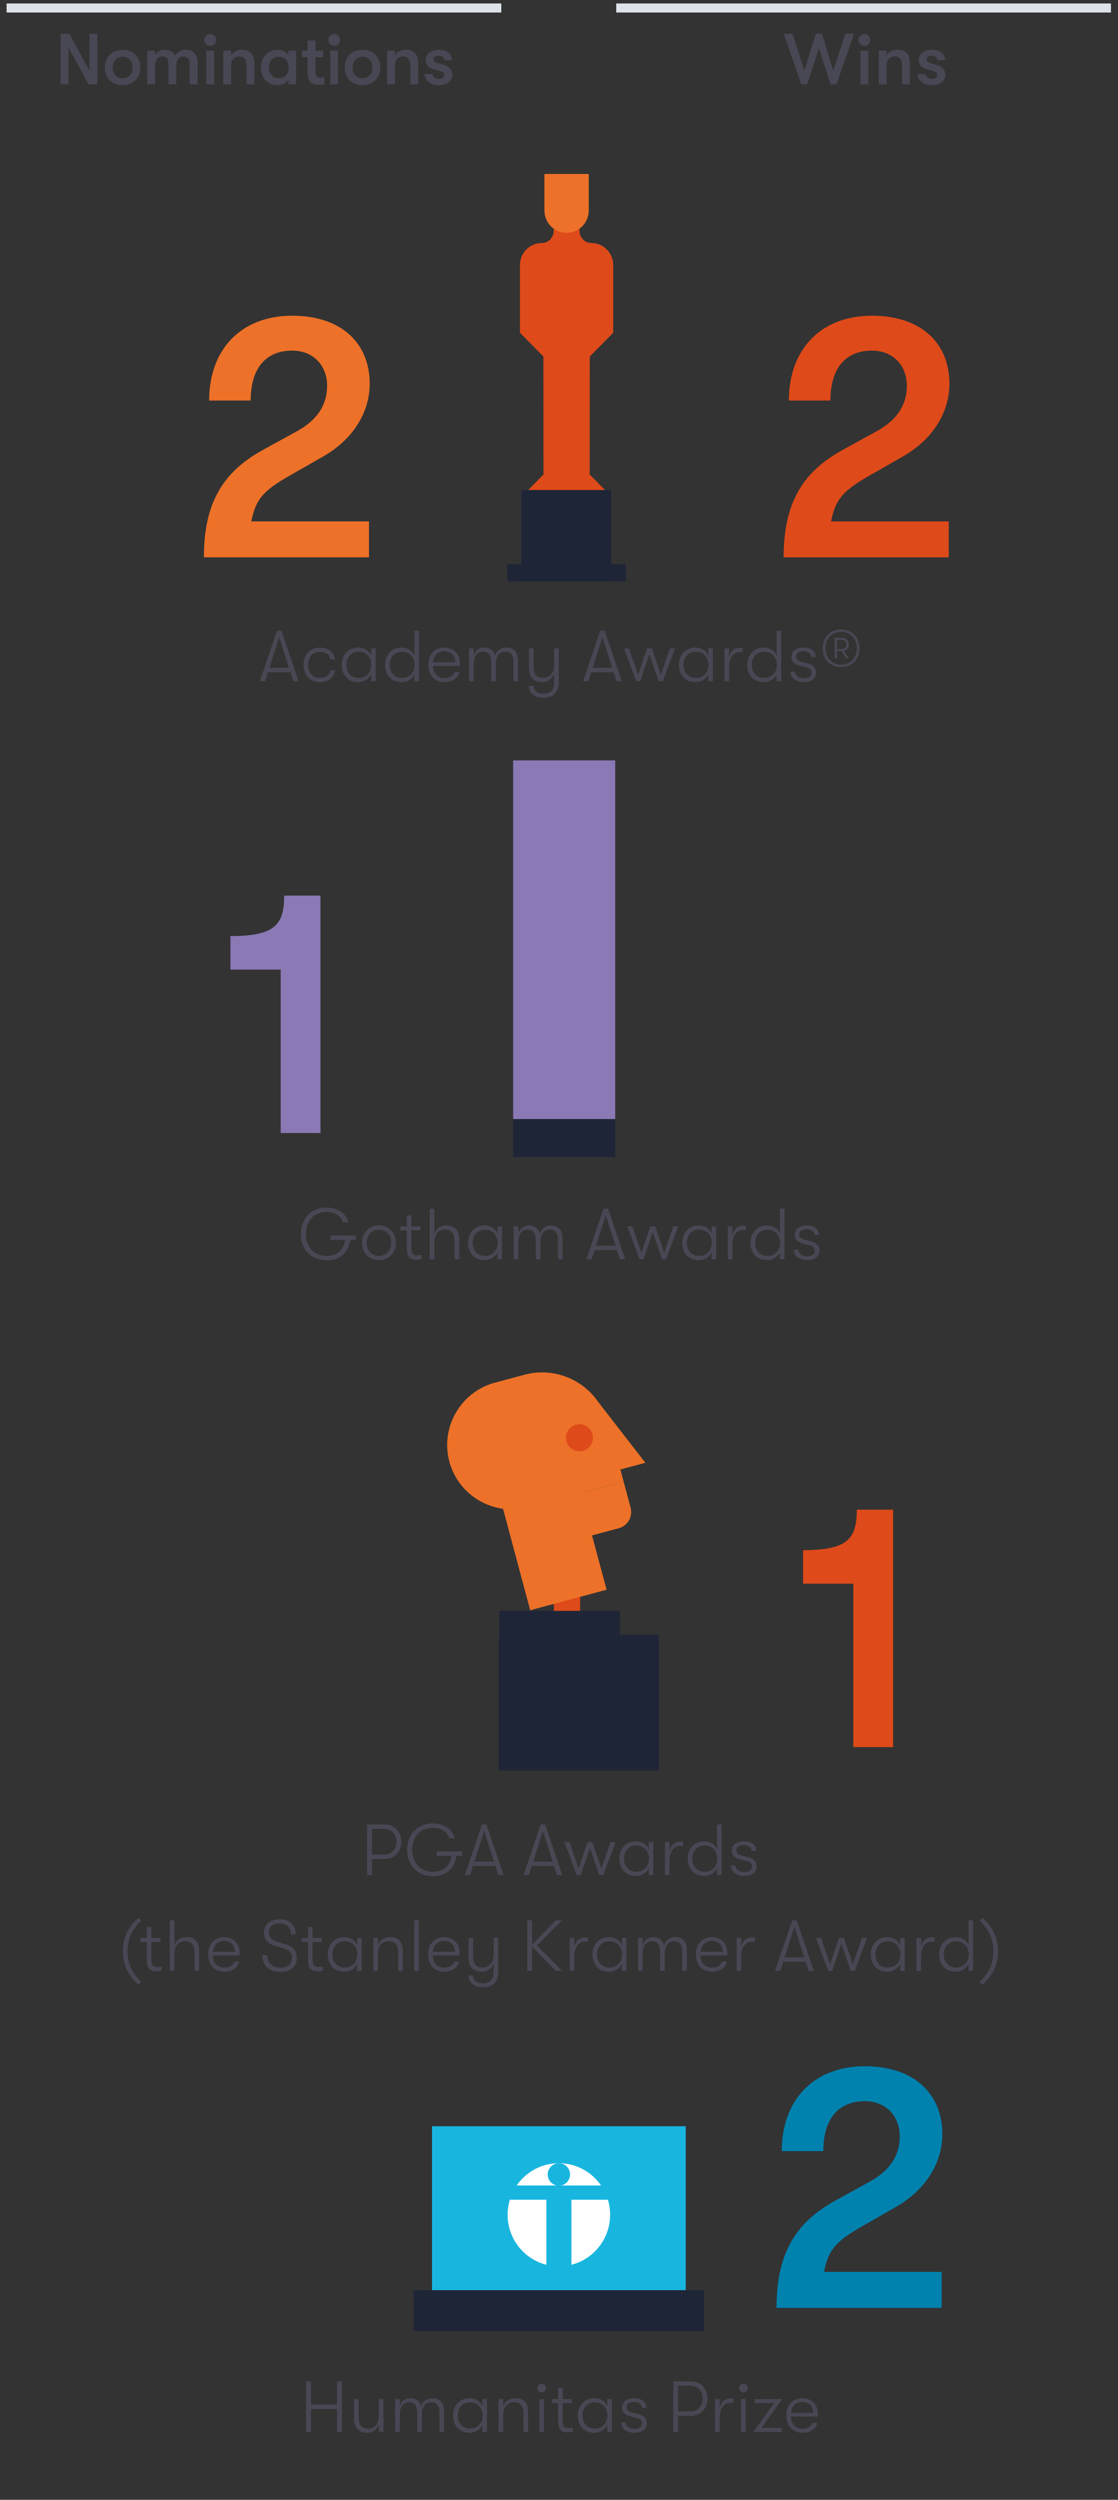 <?xml version="1.0" encoding="UTF-8"?> <!-- Generator: Adobe Illustrator 23.0.2, SVG Export Plug-In . SVG Version: 6.00 Build 0) --> <svg xmlns="http://www.w3.org/2000/svg" xmlns:xlink="http://www.w3.org/1999/xlink" id="Layer_1" x="0px" y="0px" viewBox="0 0 200 447" style="enable-background:new 0 0 200 447;" xml:space="preserve"><rect x="0" y="0" width="200" height="447" fill="#333333" stroke="none"/> <style type="text/css"> .st0{clip-path:url(#SVGID_2_);fill:#DEE3EB;} .st1{clip-path:url(#SVGID_2_);fill:#1E2537;} .st2{clip-path:url(#SVGID_4_);fill:#18B6DF;} .st3{fill:#1E2537;} .st4{fill:#FFFFFF;} .st5{fill:#484754;} .st6{fill:#18B6DF;} .st7{clip-path:url(#SVGID_6_);fill:#DE4A19;} .st8{clip-path:url(#SVGID_6_);fill:#ED7128;} .st9{fill:#ED7128;} .st10{fill:#DE4A19;} .st11{fill:#8A79B5;} .st12{fill:#0082AF;} .st13{fill:none;stroke:#DEE3EB;stroke-width:1.615;} .st14{clip-path:url(#SVGID_8_);fill:#ED7128;} .st15{clip-path:url(#SVGID_10_);fill:#DE4A19;} .st16{clip-path:url(#SVGID_12_);fill:#FFFFFF;} .st17{clip-path:url(#SVGID_14_);fill:#18B6DF;} .st18{clip-path:url(#SVGID_16_);fill:#DEE3EB;} .st19{clip-path:url(#SVGID_18_);fill:#DEE3EB;} .st20{clip-path:url(#SVGID_18_);fill:#18B6DF;} .st21{fill:#DEE3EB;} .st22{fill:#2C9F5B;} .st23{fill:#027F38;} .st24{clip-path:url(#SVGID_20_);fill:#18B6DF;} .st25{clip-path:url(#SVGID_22_);fill:#DE4A19;} .st26{clip-path:url(#SVGID_22_);fill:#ED7128;} .st27{fill:#E93A51;} .st28{fill:#C31E4F;} .st29{fill:none;stroke:#DEE3EB;stroke-width:1.611;} .st30{clip-path:url(#SVGID_24_);fill:#E93A51;} .st31{clip-path:url(#SVGID_26_);fill:#E93A51;} .st32{clip-path:url(#SVGID_28_);fill:#E93A51;} .st33{clip-path:url(#SVGID_30_);fill:#C31E4F;} .st34{clip-path:url(#SVGID_32_);fill:#E93A51;} .st35{clip-path:url(#SVGID_34_);fill:#E93A51;} .st36{clip-path:url(#SVGID_36_);fill:#18B6DF;} .st37{clip-path:url(#SVGID_38_);fill:#0082AF;} .st38{clip-path:url(#SVGID_40_);fill:#0082AF;} </style> <g> <defs> <rect id="SVGID_5_" x="-18" y="-9.874" width="265.404" height="454.874"></rect> </defs> <clipPath id="SVGID_2_"> <use xlink:href="#SVGID_5_" style="overflow:visible;"></use> </clipPath> <path style="clip-path:url(#SVGID_2_);fill:#DE4A19;" d="M105.802,43.457c-1.18,0-2.138-0.973-2.138-2.172v-1.778 h-4.618v1.778c0,1.199-0.956,2.172-2.136,2.172c-2.153,0-3.899,1.774-3.899,3.962v12.133h0.058 l4.143,4.209l0.013,21.081l-2.756,2.799h5.51h2.756h5.508l-2.754-2.799l0.011-21.081l4.145-4.209h0.058 V47.419C109.702,45.231,107.956,43.457,105.802,43.457"></path> <path style="clip-path:url(#SVGID_2_);fill:#ED7128;" d="M101.356,41.646L101.356,41.646 c-2.192,0-3.968-1.804-3.968-4.031v-6.507h3.968h3.968v6.507 C105.324,39.842,103.548,41.646,101.356,41.646"></path> </g> <rect x="90.749" y="100.901" class="st3" width="21.212" height="3.066"></rect> <rect x="93.258" y="87.638" class="st3" width="16.068" height="16.329"></rect> <g> <path class="st5" d="M51.947,120.198h-4.007l-0.517,1.628h-0.943l3.075-9.047h0.789l3.076,9.047h-0.944 L51.947,120.198z M51.701,119.41l-1.758-5.454l-1.744,5.454H51.701z"></path> <path class="st5" d="M54.296,118.893c0-1.823,1.138-3.089,2.921-3.089c1.551,0,2.56,0.84,2.715,2.132 h-0.841c-0.154-0.905-0.84-1.383-1.874-1.383c-1.292,0-2.094,0.905-2.094,2.339 c0,1.421,0.802,2.339,2.094,2.339c1.034,0,1.72-0.491,1.874-1.357h0.841 c-0.155,1.267-1.164,2.107-2.715,2.107C55.434,121.982,54.296,120.715,54.296,118.893z"></path> <path class="st5" d="M61.13,118.893c0-1.745,1.138-3.102,2.96-3.102c1.086,0,1.926,0.569,2.301,1.435 v-1.279h0.814v5.88h-0.814v-1.267c-0.375,0.84-1.267,1.422-2.313,1.422 C62.216,121.982,61.13,120.638,61.13,118.893z M66.429,118.893c0-1.28-0.827-2.353-2.262-2.353 c-1.356,0-2.21,1.008-2.21,2.353c0,1.331,0.854,2.339,2.21,2.339 C65.602,121.232,66.429,120.146,66.429,118.893z"></path> <path class="st5" d="M74.956,112.78v9.047H74.142v-1.267c-0.375,0.84-1.267,1.422-2.313,1.422 c-1.861,0-2.947-1.344-2.947-3.089c0-1.745,1.138-3.102,2.96-3.102c1.086,0,1.926,0.569,2.301,1.435 v-4.446H74.956z M74.18,118.893c0-1.28-0.827-2.353-2.262-2.353c-1.356,0-2.21,1.008-2.21,2.353 c0,1.331,0.854,2.339,2.21,2.339C73.353,121.232,74.18,120.146,74.18,118.893z"></path> <path class="st5" d="M82.229,119.074h-4.756c0,1.331,0.801,2.171,2.067,2.171 c0.892,0,1.538-0.414,1.797-1.073h0.84c-0.232,1.073-1.293,1.81-2.637,1.81 c-1.771,0-2.908-1.228-2.908-3.102s1.15-3.089,2.856-3.089c1.654,0,2.766,1.137,2.766,2.727 C82.254,118.725,82.241,118.867,82.229,119.074z M81.44,118.415c-0.014-1.163-0.737-1.952-1.952-1.952 c-1.176,0-1.938,0.802-2.016,1.952H81.44z"></path> <path class="st5" d="M83.919,115.946h0.827v1.318c0.193-0.724,0.788-1.474,1.887-1.474 c0.995,0,1.719,0.491,1.926,1.474c0.232-0.814,0.982-1.474,1.99-1.474 c1.383,0,2.106,0.814,2.106,2.313v3.722h-0.814v-3.554c0-1.267-0.62-1.758-1.473-1.758 c-1.061,0-1.668,0.853-1.668,2.301v3.011h-0.827v-3.386c0-1.564-0.736-1.926-1.473-1.926 c-1.099,0-1.654,0.944-1.654,2.301v3.011h-0.827V115.946z"></path> <path class="st5" d="M99.953,115.946v6.074c0,0.957-0.284,1.68-0.827,2.146 c-0.452,0.388-1.086,0.594-1.861,0.594c-0.827,0-1.512-0.207-1.977-0.594 c-0.414-0.362-0.646-0.866-0.659-1.512h0.84c0.025,0.775,0.491,1.396,1.783,1.396 c1.176,0,1.874-0.633,1.874-2.081v-1.447c-0.323,0.801-1.072,1.447-2.197,1.447 c-1.628,0-2.3-1.008-2.3-2.611v-3.412h0.827v3.257c0,1.228,0.388,2.016,1.731,2.016 c1.318,0,1.938-1.163,1.938-2.262v-3.011H99.953z"></path> <path class="st5" d="M109.771,120.198h-4.007l-0.517,1.628h-0.943l3.075-9.047h0.789l3.076,9.047h-0.944 L109.771,120.198z M109.524,119.41l-1.757-5.454l-1.745,5.454H109.524z"></path> <path class="st5" d="M111.628,115.946h0.905l1.615,4.704l1.59-4.704h0.892l1.59,4.704l1.628-4.704h0.905 l-2.185,5.88h-0.724l-1.667-4.859l-1.654,4.859h-0.711L111.628,115.946z"></path> <path class="st5" d="M121.446,118.893c0-1.745,1.138-3.102,2.96-3.102c1.086,0,1.926,0.569,2.301,1.435 v-1.279h0.814v5.88h-0.814v-1.267c-0.375,0.84-1.267,1.422-2.313,1.422 C122.532,121.982,121.446,120.638,121.446,118.893z M126.745,118.893c0-1.28-0.827-2.353-2.262-2.353 c-1.356,0-2.21,1.008-2.21,2.353c0,1.331,0.854,2.339,2.21,2.339 C125.918,121.232,126.745,120.146,126.745,118.893z"></path> <path class="st5" d="M129.599,115.946h0.827v1.551c0.271-1.163,1.072-1.667,1.899-1.667 c0.181,0,0.4,0.013,0.53,0.051v0.763c-0.181-0.026-0.35-0.039-0.556-0.039 c-1.357,0-1.874,1.396-1.874,2.675v2.546h-0.827V115.946z"></path> <path class="st5" d="M139.742,112.78v9.047h-0.814v-1.267c-0.375,0.84-1.267,1.422-2.313,1.422 c-1.861,0-2.947-1.344-2.947-3.089c0-1.745,1.138-3.102,2.96-3.102c1.086,0,1.926,0.569,2.301,1.435 v-4.446H139.742z M138.966,118.893c0-1.28-0.827-2.353-2.262-2.353c-1.356,0-2.21,1.008-2.21,2.353 c0,1.331,0.854,2.339,2.21,2.339C138.139,121.232,138.966,120.146,138.966,118.893z"></path> <path class="st5" d="M141.393,120.108h0.827c0,0.646,0.582,1.189,1.616,1.189 c0.801,0,1.331-0.362,1.331-1.008c0-0.465-0.22-0.788-0.995-0.982l-1.229-0.311 c-0.93-0.232-1.369-0.788-1.369-1.577c0-0.995,0.904-1.628,2.146-1.628 c1.356,0,2.196,0.646,2.196,1.706h-0.813c-0.014-0.646-0.543-1.047-1.435-1.047 c-0.711,0-1.28,0.323-1.28,0.943c0,0.427,0.271,0.763,0.995,0.943l1.241,0.336 c0.918,0.232,1.383,0.788,1.383,1.577c0,1.125-0.879,1.732-2.21,1.732 C142.323,121.982,141.393,121.142,141.393,120.108z"></path> </g> <g> <path class="st5" d="M147.167,115.92c0-1.874,1.254-3.36,3.309-3.36c2.042,0,3.283,1.486,3.283,3.36 s-1.241,3.36-3.283,3.36C148.421,119.281,147.167,117.794,147.167,115.92z M153.268,115.92 c0-1.616-1.06-2.934-2.792-2.934c-1.744,0-2.804,1.318-2.804,2.934 c0,1.615,1.06,2.934,2.804,2.934C152.208,118.854,153.268,117.536,153.268,115.92z M149.312,114.046 h1.345c0.724,0,1.201,0.556,1.201,1.215c0,0.53-0.322,0.995-0.853,1.137l0.827,1.292h-0.491 l-0.788-1.241h-0.814v1.241h-0.427V114.046z M150.631,116.062c0.479,0,0.788-0.362,0.788-0.801 c0-0.453-0.31-0.827-0.788-0.827h-0.879v1.628H150.631z"></path> </g> <g> <path class="st9" d="M46.966,80.492l6.244-3.434c3.497-1.936,5.308-4.62,5.308-8.055 c0-3.746-2.561-6.306-6.244-6.306c-4.745,0-7.43,3.185-7.43,8.929h-7.431 c0-9.241,5.807-15.172,14.86-15.172c8.555,0,13.861,4.683,13.861,12.175 c0,5.183-3.06,9.99-8.305,12.987l-6.118,3.497c-4.684,2.685-5.994,4.246-6.744,8.117h21.042v6.431 h-29.533C36.477,90.295,39.599,84.55,46.966,80.492z"></path> </g> <g> <path class="st10" d="M150.676,80.492l6.244-3.434c3.497-1.936,5.308-4.62,5.308-8.055 c0-3.746-2.561-6.306-6.244-6.306c-4.745,0-7.431,3.185-7.431,8.929h-7.43 c0-9.241,5.807-15.172,14.86-15.172c8.554,0,13.861,4.683,13.861,12.175 c0,5.183-3.06,9.99-8.304,12.987l-6.119,3.497c-4.684,2.685-5.994,4.246-6.744,8.117h21.042v6.431 h-29.533C140.187,90.295,143.309,84.55,150.676,80.492z"></path> </g> <g> <path class="st5" d="M63.653,221.723H62.658c-0.336,2.184-1.745,3.645-4.214,3.645 c-2.921,0-4.627-2.081-4.627-4.691c0.014-2.598,1.654-4.743,4.627-4.743 c2.029,0,3.542,1.111,3.864,2.662h-0.943c-0.336-1.111-1.422-1.874-2.921-1.874 c-2.43,0-3.722,1.745-3.722,3.955c0,2.158,1.356,3.903,3.722,3.903c1.938,0,3.012-1.085,3.309-2.856 h-2.637v-0.789h4.537V221.723z"></path> <path class="st5" d="M64.759,222.227c0-1.706,1.163-3.089,3.024-3.089c1.874,0,3.037,1.383,3.037,3.089 c0,1.719-1.163,3.102-3.037,3.102C65.922,225.329,64.759,223.946,64.759,222.227z M69.993,222.227 c0-1.305-0.827-2.339-2.21-2.339c-1.37,0-2.197,1.034-2.197,2.353 c0,1.292,0.827,2.326,2.197,2.326C69.166,224.566,69.993,223.532,69.993,222.227z"></path> <path class="st5" d="M75.418,224.411v0.737c-0.22,0.064-0.607,0.104-0.956,0.104 c-0.737,0-1.693-0.168-1.693-1.99v-3.257h-1.15v-0.71h1.15v-1.965h0.814v1.965h1.628v0.71 h-1.628v3.089c0,1.228,0.452,1.396,1.047,1.396C74.862,224.489,75.225,224.463,75.418,224.411z"></path> <path class="st5" d="M82.137,221.633v3.541h-0.827v-3.218c0-1.396-0.53-2.094-1.681-2.094 c-1.292,0-1.926,0.957-1.926,2.313v2.999h-0.827v-9.047h0.827v4.51 c0.271-0.878,1.021-1.499,2.197-1.499C81.387,219.138,82.137,220.017,82.137,221.633z"></path> <path class="st5" d="M83.735,222.24c0-1.745,1.138-3.102,2.96-3.102c1.086,0,1.926,0.569,2.301,1.435 v-1.279h0.814v5.88h-0.814v-1.267c-0.375,0.84-1.267,1.422-2.313,1.422 C84.821,225.329,83.735,223.985,83.735,222.24z M89.034,222.24c0-1.28-0.827-2.353-2.262-2.353 c-1.356,0-2.21,1.008-2.21,2.353c0,1.331,0.854,2.339,2.21,2.339 C88.207,224.579,89.034,223.494,89.034,222.24z"></path> <path class="st5" d="M91.889,219.293h0.827v1.318c0.193-0.724,0.788-1.474,1.887-1.474 c0.995,0,1.719,0.491,1.926,1.474c0.232-0.814,0.982-1.474,1.99-1.474 c1.383,0,2.106,0.814,2.106,2.313v3.722h-0.814v-3.554c0-1.267-0.62-1.758-1.473-1.758 c-1.061,0-1.668,0.853-1.668,2.301v3.011h-0.827v-3.386c0-1.564-0.736-1.926-1.473-1.926 c-1.099,0-1.654,0.944-1.654,2.301v3.011h-0.827V219.293z"></path> <path class="st5" d="M110.363,223.545h-4.007l-0.517,1.628h-0.943l3.075-9.047h0.789l3.076,9.047h-0.944 L110.363,223.545z M110.117,222.757l-1.758-5.454l-1.744,5.454H110.117z"></path> <path class="st5" d="M112.221,219.293h0.905l1.615,4.704l1.59-4.704h0.892l1.59,4.704l1.628-4.704h0.905 l-2.185,5.88h-0.724l-1.667-4.859l-1.654,4.859h-0.711L112.221,219.293z"></path> <path class="st5" d="M122.039,222.24c0-1.745,1.138-3.102,2.96-3.102c1.086,0,1.926,0.569,2.301,1.435 v-1.279h0.814v5.88h-0.814v-1.267c-0.375,0.84-1.267,1.422-2.313,1.422 C123.125,225.329,122.039,223.985,122.039,222.24z M127.338,222.24c0-1.28-0.827-2.353-2.262-2.353 c-1.356,0-2.21,1.008-2.21,2.353c0,1.331,0.854,2.339,2.21,2.339 C126.511,224.579,127.338,223.494,127.338,222.24z"></path> <path class="st5" d="M130.191,219.293h0.827v1.551c0.271-1.163,1.072-1.667,1.899-1.667 c0.181,0,0.4,0.013,0.53,0.052v0.763c-0.181-0.026-0.35-0.039-0.556-0.039 c-1.357,0-1.874,1.396-1.874,2.675v2.546h-0.827V219.293z"></path> <path class="st5" d="M140.335,216.127v9.047h-0.814v-1.267c-0.375,0.84-1.267,1.422-2.313,1.422 c-1.861,0-2.947-1.344-2.947-3.089c0-1.745,1.138-3.102,2.96-3.102c1.086,0,1.926,0.569,2.301,1.435 v-4.446H140.335z M139.559,222.24c0-1.28-0.827-2.353-2.262-2.353c-1.356,0-2.21,1.008-2.21,2.353 c0,1.331,0.854,2.339,2.21,2.339C138.731,224.579,139.559,223.494,139.559,222.24z"></path> <path class="st5" d="M141.985,223.455h0.827c0,0.646,0.582,1.189,1.616,1.189 c0.801,0,1.331-0.362,1.331-1.008c0-0.465-0.22-0.788-0.995-0.982l-1.228-0.311 c-0.931-0.232-1.37-0.788-1.37-1.577c0-0.995,0.904-1.628,2.146-1.628 c1.356,0,2.196,0.646,2.196,1.706h-0.813c-0.014-0.646-0.543-1.047-1.435-1.047 c-0.711,0-1.28,0.323-1.28,0.943c0,0.427,0.271,0.763,0.995,0.943l1.241,0.336 c0.918,0.232,1.383,0.788,1.383,1.577c0,1.125-0.879,1.732-2.21,1.732 C142.916,225.329,141.985,224.489,141.985,223.455z"></path> </g> <g> <path class="st11" d="M50.213,173.38h-8.991v-5.994c7.93,0,9.615-1.998,9.615-7.243h6.494v42.459h-7.118 V173.38z"></path> </g> <g> <path class="st5" d="M71.799,329.325c0,1.797-1.254,3.089-2.973,3.089h-2.287v2.882h-0.866v-9.047h3.153 C70.559,326.249,71.799,327.541,71.799,329.325z M70.933,329.325c0-1.318-0.904-2.288-2.158-2.288h-2.235 v4.588h2.235C70.028,331.625,70.933,330.656,70.933,329.325z"></path> <path class="st5" d="M82.665,331.845h-0.995c-0.336,2.184-1.745,3.645-4.214,3.645 c-2.921,0-4.627-2.081-4.627-4.691c0.014-2.598,1.654-4.743,4.627-4.743 c2.029,0,3.542,1.111,3.864,2.662h-0.943c-0.336-1.111-1.422-1.874-2.921-1.874 c-2.43,0-3.722,1.745-3.722,3.955c0,2.158,1.356,3.903,3.722,3.903c1.938,0,3.012-1.085,3.309-2.856 h-2.637v-0.789h4.537V331.845z"></path> <path class="st5" d="M88.618,333.667h-4.007l-0.517,1.628h-0.943l3.075-9.047h0.789l3.076,9.047h-0.944 L88.618,333.667z M88.372,332.879l-1.757-5.454l-1.745,5.454H88.372z"></path> <path class="st5" d="M99.121,333.667h-4.007l-0.517,1.628H93.654l3.075-9.047h0.789l3.076,9.047h-0.944 L99.121,333.667z M98.875,332.879l-1.758-5.454l-1.744,5.454H98.875z"></path> <path class="st5" d="M100.979,329.416h0.905l1.615,4.704l1.59-4.704h0.892l1.59,4.704l1.628-4.704h0.905 l-2.185,5.88h-0.724l-1.667-4.859l-1.654,4.859h-0.711L100.979,329.416z"></path> <path class="st5" d="M110.796,332.362c0-1.745,1.138-3.102,2.96-3.102c1.086,0,1.926,0.569,2.301,1.435 v-1.279h0.814v5.88h-0.814v-1.267c-0.375,0.84-1.267,1.422-2.313,1.422 C111.882,335.451,110.796,334.107,110.796,332.362z M116.095,332.362c0-1.28-0.827-2.353-2.262-2.353 c-1.356,0-2.21,1.008-2.21,2.353c0,1.331,0.854,2.339,2.21,2.339 C115.268,334.701,116.095,333.616,116.095,332.362z"></path> <path class="st5" d="M118.949,329.416h0.827v1.551c0.271-1.163,1.072-1.667,1.899-1.667 c0.181,0,0.4,0.013,0.53,0.052v0.763c-0.181-0.026-0.35-0.039-0.556-0.039 c-1.357,0-1.874,1.396-1.874,2.675v2.546h-0.827V329.416z"></path> <path class="st5" d="M129.093,326.249v9.047h-0.814v-1.267c-0.375,0.84-1.267,1.422-2.313,1.422 c-1.861,0-2.947-1.344-2.947-3.089c0-1.745,1.138-3.102,2.96-3.102c1.086,0,1.926,0.569,2.301,1.435 v-4.446H129.093z M128.316,332.362c0-1.28-0.827-2.353-2.262-2.353c-1.356,0-2.21,1.008-2.21,2.353 c0,1.331,0.854,2.339,2.21,2.339C127.489,334.701,128.316,333.616,128.316,332.362z"></path> <path class="st5" d="M130.743,333.577h0.827c0,0.646,0.582,1.189,1.616,1.189 c0.801,0,1.331-0.362,1.331-1.008c0-0.465-0.22-0.788-0.995-0.982l-1.228-0.311 c-0.931-0.232-1.37-0.788-1.37-1.577c0-0.995,0.904-1.628,2.146-1.628 c1.356,0,2.196,0.646,2.196,1.706h-0.813c-0.014-0.646-0.543-1.047-1.435-1.047 c-0.711,0-1.28,0.323-1.28,0.943c0,0.427,0.271,0.763,0.995,0.943l1.241,0.336 c0.918,0.232,1.383,0.788,1.383,1.577c0,1.125-0.879,1.732-2.21,1.732 C131.674,335.451,130.743,334.611,130.743,333.577z"></path> </g> <g> <path class="st5" d="M21.984,348.923c0-2.766,1.229-4.614,2.792-5.984l0.504,0.478 c-1.563,1.5-2.469,3.18-2.469,5.506c0,2.313,0.905,3.994,2.469,5.493l-0.504,0.479 C23.213,353.524,21.984,351.676,21.984,348.923z"></path> <path class="st5" d="M28.91,351.663v0.737c-0.22,0.064-0.607,0.104-0.956,0.104 c-0.737,0-1.693-0.168-1.693-1.99v-3.257h-1.15v-0.71h1.15v-1.965h0.814v1.965h1.628v0.71H27.075 v3.089c0,1.228,0.452,1.396,1.047,1.396C28.354,351.741,28.717,351.715,28.91,351.663z"></path> <path class="st5" d="M35.629,348.885v3.541h-0.827v-3.218c0-1.396-0.53-2.094-1.681-2.094 c-1.292,0-1.926,0.957-1.926,2.313v2.999h-0.827v-9.047h0.827v4.51 c0.271-0.878,1.021-1.499,2.197-1.499C34.879,346.39,35.629,347.269,35.629,348.885z"></path> <path class="st5" d="M42.838,349.673h-4.756c0,1.331,0.801,2.171,2.067,2.171 c0.892,0,1.538-0.414,1.797-1.073h0.84c-0.232,1.073-1.293,1.81-2.637,1.81 c-1.771,0-2.908-1.228-2.908-3.102s1.15-3.089,2.856-3.089c1.654,0,2.766,1.137,2.766,2.727 C42.863,349.324,42.851,349.466,42.838,349.673z M42.05,349.014c-0.014-1.163-0.737-1.952-1.952-1.952 c-1.176,0-1.938,0.802-2.016,1.952H42.05z"></path> <path class="st5" d="M46.942,349.621h0.866c0,1.357,0.918,2.223,2.365,2.223 c1.306,0,2.055-0.633,2.055-1.719c0-0.892-0.504-1.435-1.563-1.732l-1.525-0.465 c-1.279-0.349-1.926-1.111-1.926-2.352c0-1.422,1.138-2.391,2.817-2.391 c1.758,0,2.869,1.034,2.869,2.714h-0.865c0-1.241-0.75-1.952-2.029-1.952 c-1.176,0-1.913,0.633-1.913,1.577c0,0.904,0.53,1.435,1.681,1.757l1.473,0.439 c1.202,0.349,1.849,1.15,1.849,2.391c0,1.525-1.124,2.507-2.921,2.507 C48.171,352.62,46.942,351.482,46.942,349.621z"></path> <path class="st5" d="M57.757,351.663v0.737c-0.22,0.064-0.607,0.104-0.956,0.104 c-0.737,0-1.693-0.168-1.693-1.99v-3.257h-1.15v-0.71h1.15v-1.965h0.814v1.965h1.628v0.71 h-1.628v3.089c0,1.228,0.452,1.396,1.047,1.396C57.201,351.741,57.563,351.715,57.757,351.663z"></path> <path class="st5" d="M58.634,349.492c0-1.745,1.138-3.102,2.96-3.102c1.086,0,1.926,0.569,2.301,1.435 v-1.279h0.814v5.88h-0.814v-1.267c-0.375,0.84-1.267,1.422-2.313,1.422 C59.72,352.581,58.634,351.237,58.634,349.492z M63.933,349.492c0-1.28-0.827-2.353-2.262-2.353 c-1.356,0-2.21,1.008-2.21,2.353c0,1.331,0.854,2.339,2.21,2.339 C63.105,351.831,63.933,350.746,63.933,349.492z"></path> <path class="st5" d="M66.786,346.545h0.827v1.344c0.284-0.878,1.021-1.499,2.21-1.499 c1.486,0,2.235,0.879,2.235,2.495v3.541h-0.827v-3.218c0-1.396-0.529-2.094-1.68-2.094 c-1.306,0-1.938,0.957-1.938,2.313v2.999h-0.827V346.545z"></path> <path class="st5" d="M74.098,343.379h0.827v9.047h-0.827V343.379z"></path> <path class="st5" d="M82.187,349.673h-4.756c0,1.331,0.801,2.171,2.067,2.171 c0.892,0,1.538-0.414,1.797-1.073h0.84c-0.232,1.073-1.293,1.81-2.637,1.81 c-1.771,0-2.908-1.228-2.908-3.102s1.15-3.089,2.856-3.089c1.654,0,2.766,1.137,2.766,2.727 C82.212,349.324,82.199,349.466,82.187,349.673z M81.398,349.014c-0.014-1.163-0.737-1.952-1.952-1.952 c-1.176,0-1.938,0.802-2.016,1.952H81.398z"></path> <path class="st5" d="M89.137,346.545v6.074c0,0.957-0.284,1.68-0.827,2.146 c-0.452,0.388-1.086,0.594-1.861,0.594c-0.827,0-1.512-0.207-1.977-0.594 c-0.414-0.362-0.646-0.866-0.659-1.512h0.84c0.025,0.775,0.491,1.396,1.783,1.396 c1.176,0,1.874-0.633,1.874-2.081v-1.447c-0.323,0.801-1.072,1.447-2.197,1.447 c-1.628,0-2.3-1.008-2.3-2.611v-3.412h0.827v3.257c0,1.228,0.388,2.016,1.731,2.016 c1.318,0,1.938-1.163,1.938-2.262v-3.011H89.137z"></path> <path class="st5" d="M96.046,347.876l4.511,4.549h-1.15l-4.213-4.343v4.343h-0.866v-9.047h0.866v4.342 l4.226-4.342h1.138L96.046,347.876z"></path> <path class="st5" d="M101.91,346.545h0.827v1.551c0.271-1.163,1.072-1.667,1.899-1.667 c0.181,0,0.4,0.013,0.53,0.052v0.763c-0.181-0.026-0.35-0.039-0.556-0.039 c-1.357,0-1.874,1.396-1.874,2.675v2.546h-0.827V346.545z"></path> <path class="st5" d="M105.979,349.492c0-1.745,1.138-3.102,2.96-3.102c1.086,0,1.926,0.569,2.301,1.435 v-1.279h0.814v5.88h-0.814v-1.267c-0.375,0.84-1.267,1.422-2.313,1.422 C107.064,352.581,105.979,351.237,105.979,349.492z M111.277,349.492c0-1.28-0.827-2.353-2.262-2.353 c-1.356,0-2.21,1.008-2.21,2.353c0,1.331,0.854,2.339,2.21,2.339 C110.45,351.831,111.277,350.746,111.277,349.492z"></path> <path class="st5" d="M114.131,346.545h0.827v1.318c0.193-0.724,0.788-1.474,1.887-1.474 c0.995,0,1.719,0.491,1.926,1.474c0.232-0.814,0.982-1.474,1.99-1.474 c1.383,0,2.106,0.814,2.106,2.313v3.722h-0.814v-3.554c0-1.267-0.62-1.758-1.473-1.758 c-1.061,0-1.668,0.853-1.668,2.301v3.011h-0.827v-3.386c0-1.564-0.736-1.926-1.473-1.926 c-1.099,0-1.654,0.944-1.654,2.301v3.011h-0.827V346.545z"></path> <path class="st5" d="M130.087,349.673h-4.756c0,1.331,0.801,2.171,2.067,2.171 c0.892,0,1.538-0.414,1.797-1.073h0.84c-0.232,1.073-1.293,1.81-2.637,1.81 c-1.771,0-2.908-1.228-2.908-3.102s1.15-3.089,2.856-3.089c1.654,0,2.766,1.137,2.766,2.727 C130.112,349.324,130.1,349.466,130.087,349.673z M129.299,349.014 c-0.014-1.163-0.737-1.952-1.952-1.952c-1.176,0-1.938,0.802-2.016,1.952H129.299z"></path> <path class="st5" d="M131.777,346.545h0.827v1.551c0.271-1.163,1.072-1.667,1.899-1.667 c0.181,0,0.4,0.013,0.53,0.052v0.763c-0.181-0.026-0.35-0.039-0.556-0.039 c-1.357,0-1.874,1.396-1.874,2.675v2.546h-0.827V346.545z"></path> <path class="st5" d="M144.116,350.797h-4.007l-0.517,1.628h-0.943l3.075-9.047h0.789l3.076,9.047h-0.944 L144.116,350.797z M143.87,350.009l-1.757-5.454l-1.745,5.454H143.87z"></path> <path class="st5" d="M145.974,346.545h0.905l1.615,4.704l1.59-4.704h0.892l1.59,4.704l1.628-4.704h0.905 l-2.185,5.88h-0.724l-1.667-4.859l-1.654,4.859h-0.711L145.974,346.545z"></path> <path class="st5" d="M155.779,349.492c0-1.745,1.138-3.102,2.96-3.102c1.086,0,1.926,0.569,2.301,1.435 v-1.279h0.814v5.88h-0.814v-1.267c-0.375,0.84-1.267,1.422-2.313,1.422 C156.865,352.581,155.779,351.237,155.779,349.492z M161.078,349.492c0-1.28-0.827-2.353-2.262-2.353 c-1.356,0-2.21,1.008-2.21,2.353c0,1.331,0.854,2.339,2.21,2.339 C160.251,351.831,161.078,350.746,161.078,349.492z"></path> <path class="st5" d="M163.932,346.545h0.827v1.551c0.271-1.163,1.072-1.667,1.899-1.667 c0.181,0,0.4,0.013,0.53,0.052v0.763c-0.181-0.026-0.35-0.039-0.556-0.039 c-1.357,0-1.874,1.396-1.874,2.675v2.546h-0.827V346.545z"></path> <path class="st5" d="M174.075,343.379v9.047h-0.814v-1.267c-0.375,0.84-1.267,1.422-2.313,1.422 c-1.861,0-2.947-1.344-2.947-3.089c0-1.745,1.138-3.102,2.96-3.102c1.086,0,1.926,0.569,2.301,1.435 v-4.446H174.075z M173.299,349.492c0-1.28-0.827-2.353-2.262-2.353c-1.356,0-2.21,1.008-2.21,2.353 c0,1.331,0.854,2.339,2.21,2.339C172.472,351.831,173.299,350.746,173.299,349.492z"></path> <path class="st5" d="M175.235,354.416c1.563-1.499,2.468-3.179,2.468-5.493 c0-2.326-0.904-4.006-2.468-5.506l0.504-0.478c1.563,1.37,2.791,3.218,2.791,5.984 c0,2.753-1.228,4.601-2.791,5.971L175.235,354.416z"></path> </g> <g> <path class="st5" d="M54.758,425.825h0.866v4.161h4.678v-4.161h0.866v9.047h-0.866v-4.097h-4.678v4.097 h-0.866V425.825z"></path> <path class="st5" d="M63.336,432.533v-3.542h0.827v3.36c0,1.15,0.478,1.938,1.692,1.938 c1.37,0,1.913-1.163,1.913-2.184v-3.115h0.827v5.881h-0.827v-1.331 c-0.284,0.827-1.047,1.486-2.133,1.486C64.279,435.027,63.336,434.2,63.336,432.533z"></path> <path class="st5" d="M70.686,428.991h0.827v1.318c0.193-0.724,0.788-1.473,1.887-1.473 c0.995,0,1.719,0.49,1.926,1.473c0.232-0.813,0.982-1.473,1.99-1.473 c1.383,0,2.106,0.813,2.106,2.313v3.722h-0.814v-3.554c0-1.267-0.62-1.758-1.473-1.758 c-1.061,0-1.668,0.853-1.668,2.3v3.012h-0.827v-3.386c0-1.564-0.736-1.926-1.473-1.926 c-1.099,0-1.654,0.943-1.654,2.3v3.012h-0.827V428.991z"></path> <path class="st5" d="M81.046,431.938c0-1.745,1.138-3.102,2.96-3.102c1.086,0,1.926,0.568,2.301,1.435 v-1.28h0.814v5.881h-0.814v-1.267c-0.375,0.84-1.267,1.422-2.313,1.422 C82.132,435.027,81.046,433.683,81.046,431.938z M86.345,431.938c0-1.279-0.827-2.353-2.262-2.353 c-1.356,0-2.21,1.008-2.21,2.353c0,1.331,0.854,2.339,2.21,2.339 C85.518,434.277,86.345,433.192,86.345,431.938z"></path> <path class="st5" d="M89.198,428.991h0.827v1.345c0.284-0.879,1.021-1.499,2.21-1.499 c1.486,0,2.235,0.878,2.235,2.494v3.541h-0.827v-3.218c0-1.396-0.529-2.094-1.68-2.094 c-1.306,0-1.938,0.956-1.938,2.313v2.998h-0.827V428.991z"></path> <path class="st5" d="M96.134,427.04c0-0.439,0.311-0.775,0.763-0.775s0.775,0.336,0.775,0.775 c0,0.427-0.323,0.763-0.775,0.763S96.134,427.467,96.134,427.04z M96.483,428.991h0.827v5.881H96.483 V428.991z"></path> <path class="st5" d="M102.491,434.109v0.737c-0.22,0.064-0.607,0.103-0.956,0.103 c-0.737,0-1.693-0.168-1.693-1.99v-3.257h-1.15v-0.711h1.15v-1.964h0.814v1.964h1.628v0.711 h-1.628v3.089c0,1.229,0.452,1.396,1.047,1.396C101.936,434.188,102.298,434.161,102.491,434.109z"></path> <path class="st5" d="M103.368,431.938c0-1.745,1.138-3.102,2.96-3.102c1.086,0,1.926,0.568,2.301,1.435 v-1.28h0.814v5.881h-0.814v-1.267c-0.375,0.84-1.267,1.422-2.313,1.422 C104.454,435.027,103.368,433.683,103.368,431.938z M108.667,431.938c0-1.279-0.827-2.353-2.262-2.353 c-1.356,0-2.21,1.008-2.21,2.353c0,1.331,0.854,2.339,2.21,2.339 C107.84,434.277,108.667,433.192,108.667,431.938z"></path> <path class="st5" d="M111.094,433.153h0.827c0,0.646,0.582,1.188,1.616,1.188 c0.801,0,1.331-0.361,1.331-1.008c0-0.465-0.22-0.788-0.995-0.982l-1.229-0.31 c-0.93-0.233-1.369-0.789-1.369-1.577c0-0.995,0.904-1.628,2.146-1.628 c1.356,0,2.196,0.646,2.196,1.705h-0.813c-0.014-0.646-0.543-1.046-1.435-1.046 c-0.711,0-1.28,0.322-1.28,0.943c0,0.426,0.271,0.762,0.995,0.943l1.241,0.336 c0.918,0.232,1.383,0.788,1.383,1.576c0,1.125-0.879,1.732-2.21,1.732 C112.024,435.027,111.094,434.188,111.094,433.153z"></path> <path class="st5" d="M126.572,428.901c0,1.796-1.254,3.089-2.973,3.089h-2.287v2.882h-0.866v-9.047h3.153 C125.332,425.825,126.572,427.117,126.572,428.901z M125.706,428.901c0-1.318-0.904-2.288-2.158-2.288 h-2.235v4.588h2.235C124.802,431.201,125.706,430.232,125.706,428.901z"></path> <path class="st5" d="M127.927,428.991h0.827v1.551c0.271-1.163,1.072-1.667,1.899-1.667 c0.181,0,0.4,0.013,0.53,0.052v0.763c-0.181-0.025-0.35-0.039-0.556-0.039 c-1.357,0-1.874,1.396-1.874,2.676v2.546h-0.827V428.991z"></path> <path class="st5" d="M132.228,427.04c0-0.439,0.311-0.775,0.763-0.775s0.775,0.336,0.775,0.775 c0,0.427-0.323,0.763-0.775,0.763S132.228,427.467,132.228,427.04z M132.577,428.991h0.827v5.881h-0.827 V428.991z"></path> <path class="st5" d="M138.495,429.702h-3.489v-0.711h4.924l-3.735,5.17h3.646v0.711h-5.066 L138.495,429.702z"></path> <path class="st5" d="M146.272,432.119h-4.756c0,1.331,0.801,2.171,2.067,2.171 c0.892,0,1.538-0.413,1.797-1.072h0.84c-0.232,1.072-1.293,1.81-2.637,1.81 c-1.771,0-2.908-1.228-2.908-3.102s1.15-3.089,2.856-3.089c1.654,0,2.766,1.137,2.766,2.727 C146.298,431.771,146.285,431.912,146.272,432.119z M145.484,431.46 c-0.014-1.163-0.737-1.951-1.952-1.951c-1.176,0-1.938,0.801-2.016,1.951H145.484z"></path> </g> <g> <path class="st10" d="M152.654,283.187h-8.991v-5.994c7.93,0,9.615-1.998,9.615-7.243h6.494v42.459h-7.118 V283.187z"></path> </g> <g> <path class="st12" d="M149.406,393.517l6.244-3.434c3.497-1.936,5.308-4.621,5.308-8.055 c0-3.746-2.561-6.306-6.244-6.306c-4.745,0-7.431,3.185-7.431,8.929h-7.43 c0-9.241,5.807-15.173,14.86-15.173c8.554,0,13.861,4.683,13.861,12.176 c0,5.183-3.06,9.99-8.304,12.987l-6.119,3.497c-4.684,2.685-5.994,4.245-6.744,8.116h21.042v6.432 h-29.533C138.917,403.319,142.039,397.575,149.406,393.517z"></path> </g> <rect x="91.8" y="200.101" class="st3" width="18.256" height="6.806"></rect> <rect x="91.8" y="135.972" class="st11" width="18.256" height="64.131"></rect> <g> <path class="st5" d="M10.847,6.034h1.563l3.58,6.565V6.034h1.422v9.047h-1.564l-3.58-6.565v6.565 h-1.421V6.034z"></path> <path class="st5" d="M18.752,12.069c0-1.771,1.189-3.167,3.18-3.167s3.18,1.396,3.18,3.167 s-1.189,3.167-3.18,3.167S18.752,13.84,18.752,12.069z M23.702,12.069 c0-1.099-0.634-1.913-1.771-1.913c-1.138,0-1.771,0.814-1.771,1.913s0.633,1.913,1.771,1.913 C23.068,13.982,23.702,13.168,23.702,12.069z"></path> <path class="st5" d="M26.334,9.058h1.409v0.84c0.259-0.556,0.892-0.995,1.68-0.995 c1.099,0,1.642,0.478,1.9,1.073c0.284-0.607,0.995-1.073,1.848-1.073 c1.81,0,2.172,1.241,2.172,2.365v3.812h-1.409v-3.541c0-0.996-0.388-1.435-1.124-1.435 c-0.711,0-1.267,0.349-1.267,1.783v3.192h-1.409v-3.554c0-0.995-0.361-1.421-1.099-1.421 c-0.711,0-1.292,0.349-1.292,1.783v3.192h-1.409V9.058z"></path> <path class="st5" d="M36.565,7.145c0-0.582,0.427-1.047,1.047-1.047s1.047,0.465,1.047,1.047 s-0.427,1.047-1.047,1.047S36.565,7.727,36.565,7.145z M36.914,9.058h1.396v6.022h-1.396V9.058z"></path> <path class="st5" d="M39.937,9.058h1.409v0.84c0.375-0.646,1.072-0.995,1.965-0.995 c1.447,0,2.196,0.814,2.196,2.391v3.787h-1.408v-3.141c0-1.279-0.336-1.835-1.318-1.835 c-0.918,0-1.435,0.607-1.435,1.667v3.309h-1.409V9.058z"></path> <path class="st5" d="M46.692,12.069c0-1.771,1.125-3.167,2.999-3.167c0.801,0,1.524,0.362,1.899,0.969V9.058 h1.396v6.022h-1.396v-0.814c-0.375,0.608-1.202,0.97-1.938,0.97 C47.714,15.236,46.692,13.84,46.692,12.069z M51.643,12.069c0-1.034-0.582-1.913-1.783-1.913 c-1.099,0-1.758,0.814-1.758,1.913s0.659,1.913,1.758,1.913 C51.061,13.982,51.643,13.103,51.643,12.069z"></path> <path class="st5" d="M58.024,13.84v1.241c-0.22,0.039-0.634,0.078-1.047,0.078 c-0.686,0-1.952-0.09-1.952-2.12v-2.805h-1.021V9.058h1.021V7.235h1.409v1.823h1.383v1.176h-1.383 v2.481c0,1.047,0.323,1.176,0.879,1.176C57.533,13.892,57.882,13.866,58.024,13.84z"></path> <path class="st5" d="M58.733,7.145c0-0.582,0.427-1.047,1.047-1.047s1.047,0.465,1.047,1.047 s-0.427,1.047-1.047,1.047S58.733,7.727,58.733,7.145z M59.082,9.058h1.396v6.022h-1.396V9.058z"></path> <path class="st5" d="M61.665,12.069c0-1.771,1.189-3.167,3.18-3.167s3.18,1.396,3.18,3.167 s-1.189,3.167-3.18,3.167S61.665,13.84,61.665,12.069z M66.615,12.069 c0-1.099-0.634-1.913-1.771-1.913c-1.138,0-1.771,0.814-1.771,1.913s0.633,1.913,1.771,1.913 C65.981,13.982,66.615,13.168,66.615,12.069z"></path> <path class="st5" d="M69.247,9.058h1.409v0.84c0.375-0.646,1.072-0.995,1.965-0.995 c1.447,0,2.196,0.814,2.196,2.391v3.787h-1.408v-3.141c0-1.279-0.336-1.835-1.318-1.835 c-0.918,0-1.435,0.607-1.435,1.667v3.309h-1.409V9.058z"></path> <path class="st5" d="M75.965,13.232h1.409c0,0.517,0.504,0.879,1.228,0.879 c0.53,0,0.866-0.284,0.866-0.711c0-0.336-0.143-0.543-0.789-0.711l-1.201-0.323 c-0.841-0.233-1.318-0.84-1.318-1.693c0-1.021,0.969-1.771,2.313-1.771 c1.473,0,2.378,0.711,2.378,1.874h-1.383c0-0.504-0.388-0.801-1.047-0.801 c-0.504,0-0.866,0.258-0.866,0.62c0,0.323,0.194,0.543,0.75,0.698l1.201,0.349 c0.854,0.246,1.396,0.866,1.396,1.719c0,1.176-0.918,1.874-2.378,1.874 C77.051,15.236,75.965,14.383,75.965,13.232z"></path> </g> <line class="st13" x1="1.181" y1="1.428" x2="89.677" y2="1.428"></line> <g> <path class="st5" d="M140.202,6.034h1.563l2.146,6.578l2.029-6.578h1.099l2.029,6.578l2.146-6.578h1.563 l-3.128,9.047h-1.072l-2.081-6.449l-2.094,6.449h-1.072L140.202,6.034z"></path> <path class="st5" d="M153.586,7.145c0-0.582,0.427-1.047,1.047-1.047s1.047,0.465,1.047,1.047 s-0.427,1.047-1.047,1.047S153.586,7.727,153.586,7.145z M153.935,9.058h1.396v6.022h-1.396V9.058z"></path> <path class="st5" d="M157.202,9.058h1.409v0.84c0.375-0.646,1.072-0.995,1.965-0.995 c1.447,0,2.196,0.814,2.196,2.391v3.787h-1.408v-3.141c0-1.279-0.336-1.835-1.318-1.835 c-0.918,0-1.435,0.607-1.435,1.667v3.309h-1.409V9.058z"></path> <path class="st5" d="M164.165,13.232h1.409c0,0.517,0.504,0.879,1.228,0.879 c0.53,0,0.866-0.284,0.866-0.711c0-0.336-0.143-0.543-0.789-0.711l-1.201-0.323 c-0.841-0.233-1.318-0.84-1.318-1.693c0-1.021,0.969-1.771,2.313-1.771 c1.473,0,2.378,0.711,2.378,1.874h-1.383c0-0.504-0.388-0.801-1.047-0.801 c-0.504,0-0.866,0.258-0.866,0.62c0,0.323,0.194,0.543,0.75,0.698l1.201,0.349 c0.854,0.246,1.396,0.866,1.396,1.719c0,1.176-0.918,1.874-2.378,1.874 C165.251,15.236,164.165,14.383,164.165,13.232z"></path> </g> <line class="st13" x1="110.242" y1="1.428" x2="198.738" y2="1.428"></line> <rect x="99.082" y="281.576" class="st10" width="4.696" height="16.859"></rect> <g> <defs> <rect id="SVGID_7_" x="-18" y="-9.874" width="265.404" height="454.874"></rect> </defs> <clipPath id="SVGID_4_"> <use xlink:href="#SVGID_7_" style="overflow:visible;"></use> </clipPath> <path style="clip-path:url(#SVGID_4_);fill:#ED7128;" d="M111.563,264.943l-17.059,4.571 c-6.125,1.641-12.479-2.028-14.12-8.154c-1.641-6.125,2.026-12.479,8.152-14.12l5.279-1.415 c6.507-1.742,13.194,2.116,14.936,8.625L111.563,264.943z"></path> <path style="clip-path:url(#SVGID_4_);fill:#ED7128;" d="M110.692,273.274l-15.151,4.061l-2.024-7.557 l18.045-4.834l1.249,4.661C113.239,271.203,112.292,272.845,110.692,273.274"></path> </g> <rect x="92.104" y="267.637" transform="matrix(0.966 -0.259 0.259 0.966 -68.308 35.099)" class="st9" width="14.145" height="18.792"></rect> <rect x="89.236" y="292.307" class="st3" width="28.631" height="24.287"></rect> <rect x="89.345" y="288.046" class="st3" width="21.541" height="24.287"></rect> <polygon class="st9" points="107.058,250.749 115.453,261.57 110.981,262.769 "></polygon> <g> <defs> <rect id="SVGID_9_" x="-18" y="-9.874" width="265.404" height="454.874"></rect> </defs> <clipPath id="SVGID_6_"> <use xlink:href="#SVGID_9_" style="overflow:visible;"></use> </clipPath> <path class="st7" d="M105.991,256.472c0.344,1.29-0.42,2.614-1.707,2.958 c-1.29,0.345-2.614-0.42-2.958-1.71c-0.347-1.29,0.418-2.614,1.707-2.958 C104.32,254.418,105.647,255.182,105.991,256.472"></path> </g> <rect x="77.284" y="380.203" class="st6" width="45.387" height="29.325"></rect> <g> <defs> <rect id="SVGID_11_" x="-18" y="-9.874" width="265.404" height="454.874"></rect> </defs> <clipPath id="SVGID_8_"> <use xlink:href="#SVGID_11_" style="overflow:visible;"></use> </clipPath> <path style="clip-path:url(#SVGID_8_);fill:#FFFFFF;" d="M109.144,396.036c0,5.092-4.104,9.222-9.166,9.222 c-5.064,0-9.168-4.13-9.168-9.222s4.104-9.219,9.168-9.219 C105.041,386.816,109.144,390.944,109.144,396.036"></path> </g> <rect x="85.929" y="390.799" class="st6" width="28.098" height="2.545"></rect> <rect x="97.738" y="392.071" class="st6" width="4.481" height="14.133"></rect> <g> <defs> <rect id="SVGID_13_" x="-18" y="-9.874" width="265.404" height="454.874"></rect> </defs> <clipPath id="SVGID_10_"> <use xlink:href="#SVGID_13_" style="overflow:visible;"></use> </clipPath> <path style="clip-path:url(#SVGID_10_);fill:#18B6DF;" d="M101.978,388.827c0,1.111-0.896,2.011-2,2.011 c-1.105,0-1.998-0.9-1.998-2.011c0-1.111,0.894-2.011,1.998-2.011 C101.082,386.816,101.978,387.716,101.978,388.827"></path> </g> <rect x="74.005" y="409.528" class="st3" width="51.945" height="7.277"></rect> </svg> 